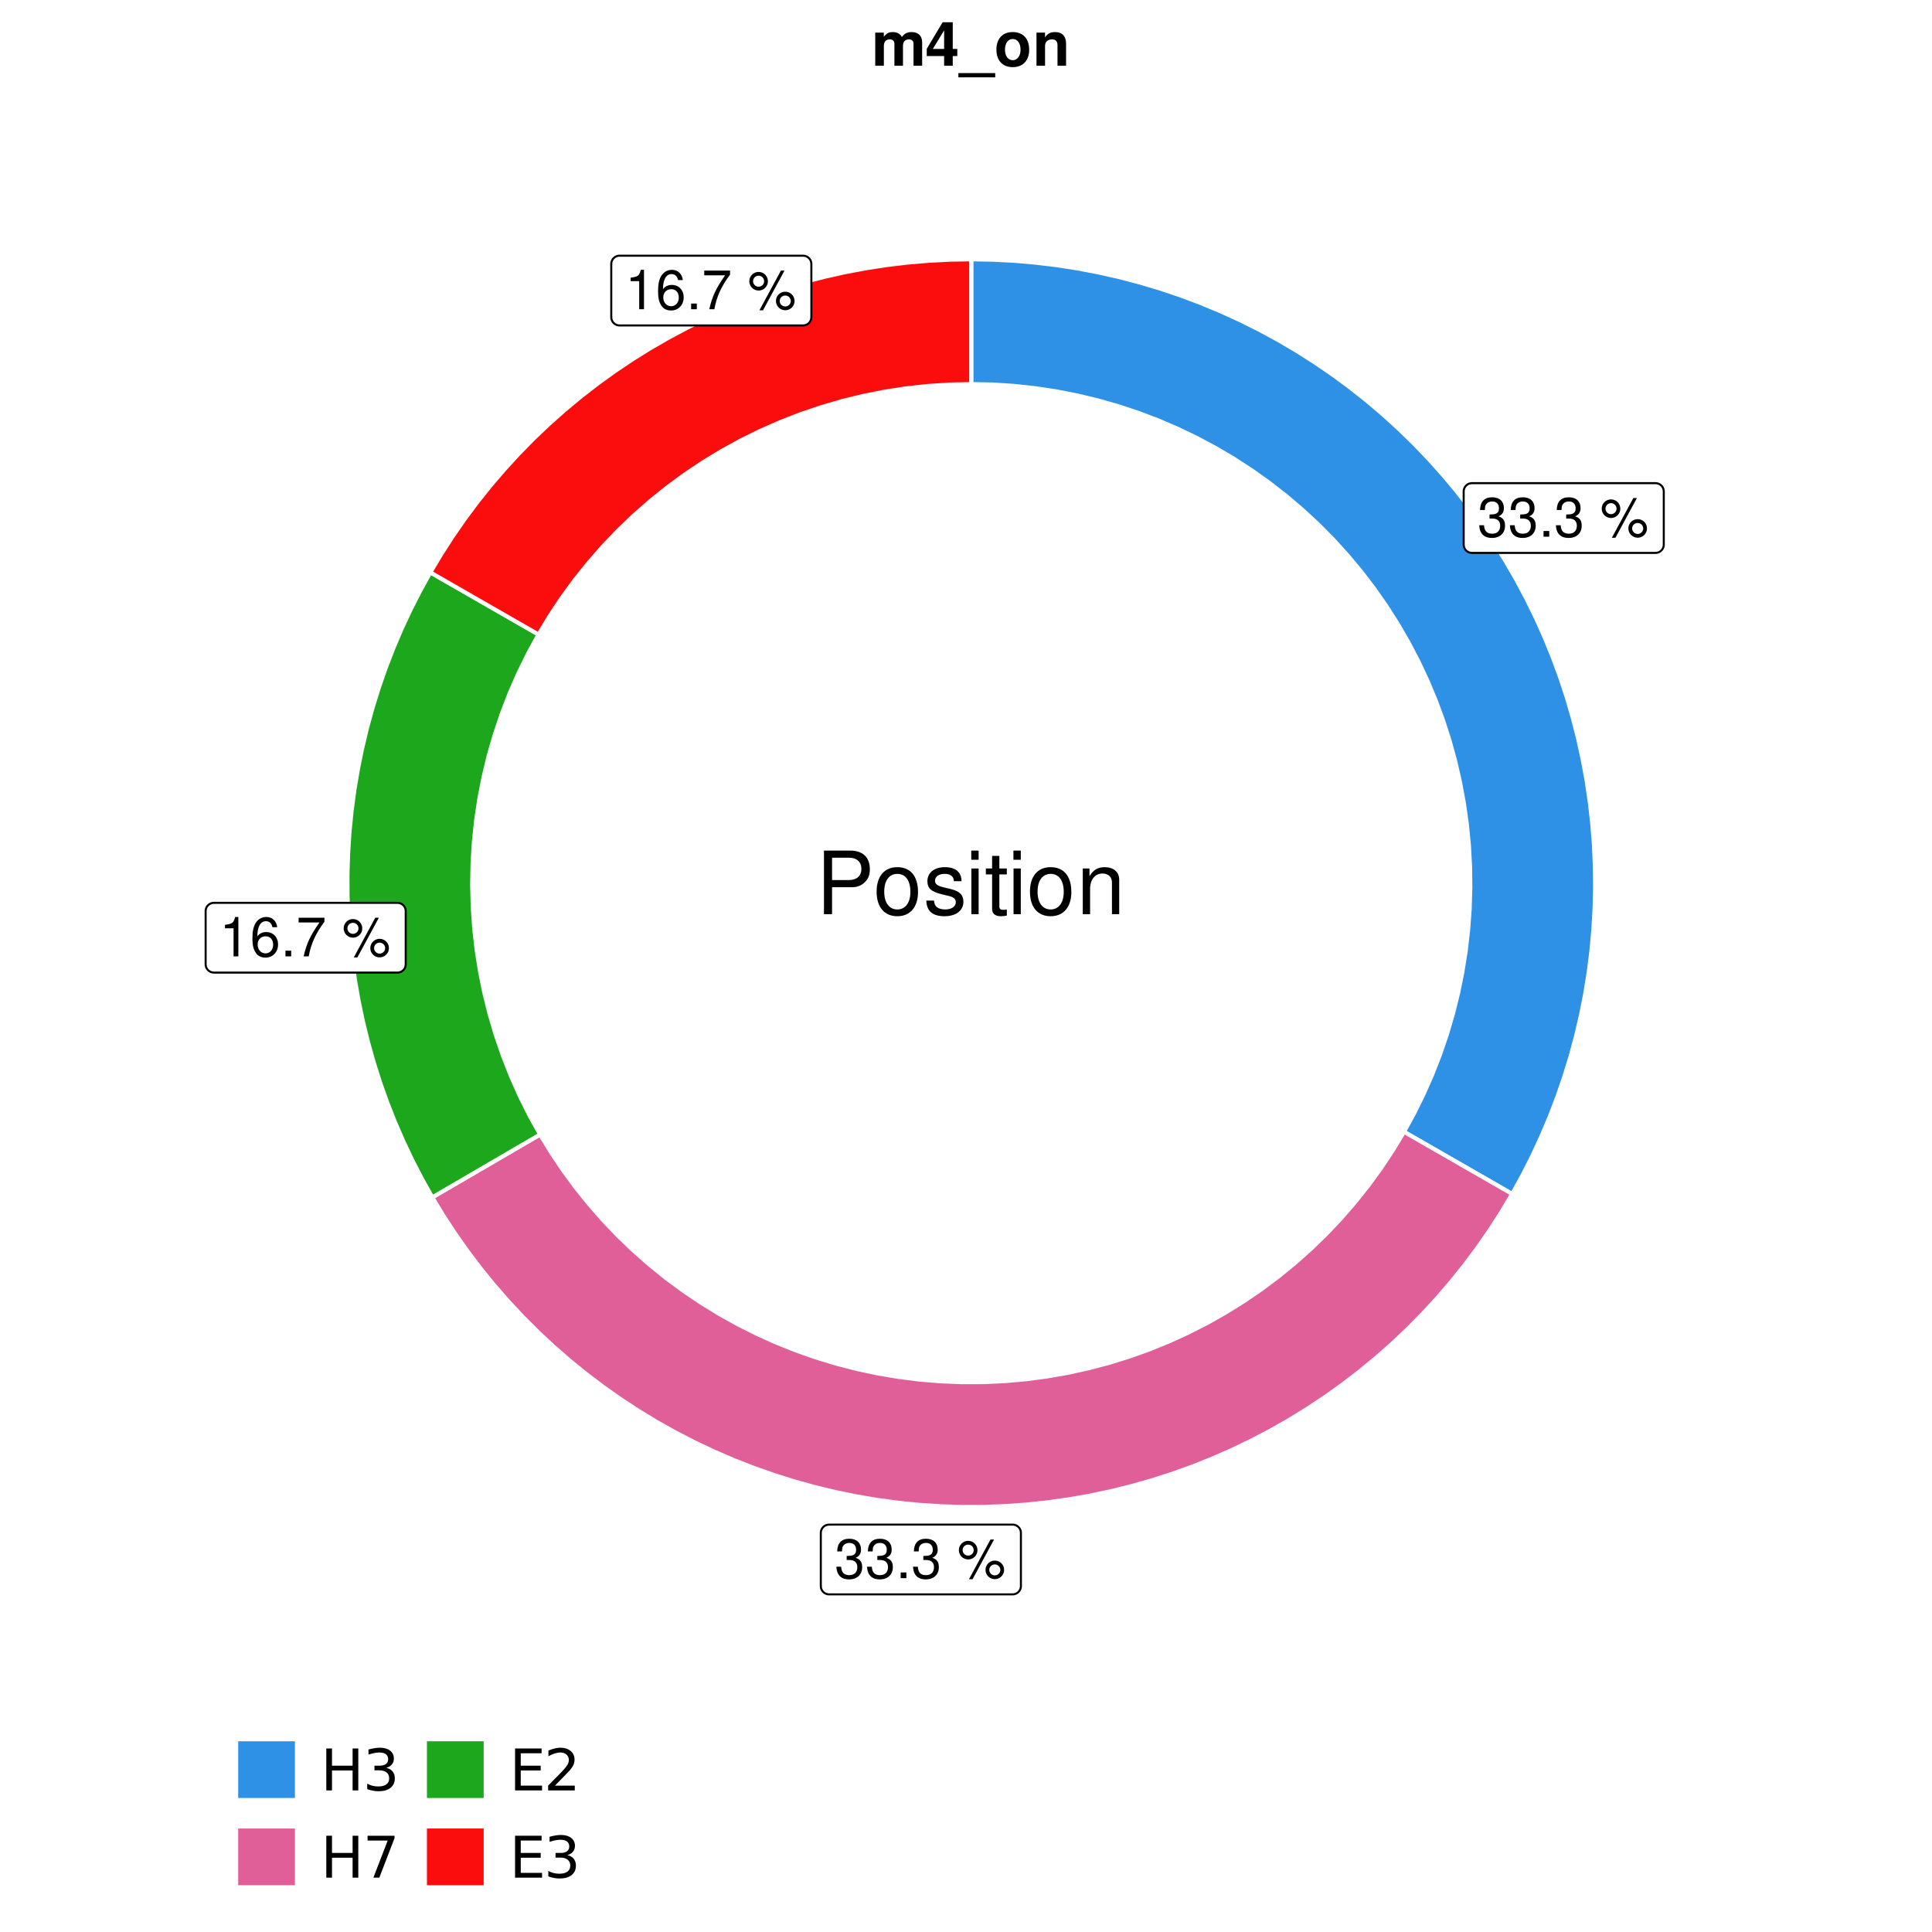 <?xml version="1.0" encoding="UTF-8"?>
<svg xmlns="http://www.w3.org/2000/svg" xmlns:xlink="http://www.w3.org/1999/xlink" width="504pt" height="504pt" viewBox="0 0 504 504" version="1.1">
<defs>
<g>
<symbol overflow="visible" id="glyph0-0">
<path style="stroke:none;" d=""/>
</symbol>
<symbol overflow="visible" id="glyph0-1">
<path style="stroke:none;" d="M 3.141 -4.734 L 3.828 -4.734 C 5.188 -4.734 5.922 -4.094 5.922 -2.859 C 5.922 -1.562 5.141 -0.781 3.844 -0.781 C 2.453 -0.781 1.797 -1.484 1.703 -2.984 L 0.453 -2.984 C 0.516 -2.156 0.656 -1.625 0.891 -1.172 C 1.422 -0.172 2.406 0.328 3.781 0.328 C 5.859 0.328 7.188 -0.922 7.188 -2.875 C 7.188 -4.188 6.703 -4.891 5.484 -5.312 C 6.422 -5.703 6.891 -6.406 6.891 -7.453 C 6.891 -9.219 5.75 -10.281 3.828 -10.281 C 1.797 -10.281 0.719 -9.141 0.672 -6.969 L 1.922 -6.969 C 1.938 -7.594 1.984 -7.953 2.141 -8.266 C 2.438 -8.844 3.062 -9.188 3.844 -9.188 C 4.953 -9.188 5.609 -8.516 5.609 -7.406 C 5.609 -6.688 5.359 -6.234 4.812 -6 C 4.469 -5.859 4.016 -5.797 3.141 -5.781 Z M 3.141 -4.734 "/>
</symbol>
<symbol overflow="visible" id="glyph0-2">
<path style="stroke:none;" d="M 2.719 -1.484 L 1.234 -1.484 L 1.234 0 L 2.719 0 Z M 2.719 -1.484 "/>
</symbol>
<symbol overflow="visible" id="glyph0-3">
<path style="stroke:none;" d=""/>
</symbol>
<symbol overflow="visible" id="glyph0-4">
<path style="stroke:none;" d="M 2.828 -9.734 C 1.5 -9.734 0.406 -8.641 0.406 -7.312 C 0.406 -5.969 1.5 -4.875 2.844 -4.875 C 4.172 -4.875 5.266 -5.969 5.266 -7.281 C 5.266 -8.656 4.188 -9.734 2.828 -9.734 Z M 2.828 -8.75 C 3.641 -8.75 4.281 -8.109 4.281 -7.297 C 4.281 -6.516 3.625 -5.875 2.844 -5.875 C 2.047 -5.875 1.391 -6.516 1.391 -7.312 C 1.391 -8.109 2.031 -8.75 2.828 -8.75 Z M 8.656 -10.078 L 3.047 0.281 L 3.984 0.281 L 9.594 -10.078 Z M 9.781 -4.578 C 8.453 -4.578 7.359 -3.5 7.359 -2.156 C 7.359 -0.812 8.453 0.266 9.797 0.266 C 11.125 0.266 12.219 -0.812 12.219 -2.141 C 12.219 -3.5 11.141 -4.578 9.781 -4.578 Z M 9.781 -3.578 C 10.594 -3.578 11.234 -2.938 11.234 -2.141 C 11.234 -1.359 10.578 -0.719 9.797 -0.719 C 8.984 -0.719 8.344 -1.359 8.344 -2.156 C 8.344 -2.938 8.984 -3.578 9.781 -3.578 Z M 9.781 -3.578 "/>
</symbol>
<symbol overflow="visible" id="glyph0-5">
<path style="stroke:none;" d="M 3.688 -7.328 L 3.688 0 L 4.938 0 L 4.938 -10.281 L 4.109 -10.281 C 3.672 -8.703 3.391 -8.484 1.453 -8.234 L 1.453 -7.328 Z M 3.688 -7.328 "/>
</symbol>
<symbol overflow="visible" id="glyph0-6">
<path style="stroke:none;" d="M 7.078 -7.609 C 6.844 -9.281 5.766 -10.281 4.219 -10.281 C 3.109 -10.281 2.125 -9.734 1.516 -8.812 C 0.875 -7.812 0.609 -6.562 0.609 -4.688 C 0.609 -2.953 0.859 -1.859 1.469 -0.953 C 2 -0.109 2.891 0.328 4 0.328 C 5.922 0.328 7.297 -1.109 7.297 -3.109 C 7.297 -5 6.016 -6.344 4.203 -6.344 C 3.219 -6.344 2.438 -5.969 1.891 -5.219 C 1.906 -7.766 2.703 -9.172 4.141 -9.172 C 5.016 -9.172 5.625 -8.609 5.828 -7.609 Z M 4.047 -5.234 C 5.266 -5.234 6.016 -4.375 6.016 -3.016 C 6.016 -1.719 5.156 -0.781 4.016 -0.781 C 2.844 -0.781 1.969 -1.766 1.969 -3.078 C 1.969 -4.344 2.812 -5.234 4.047 -5.234 Z M 4.047 -5.234 "/>
</symbol>
<symbol overflow="visible" id="glyph0-7">
<path style="stroke:none;" d="M 7.391 -10.078 L 0.656 -10.078 L 0.656 -8.844 L 6.094 -8.844 C 3.703 -5.422 2.719 -3.312 1.969 0 L 3.297 0 C 3.859 -3.234 5.125 -6 7.391 -9.031 Z M 7.391 -10.078 "/>
</symbol>
<symbol overflow="visible" id="glyph1-0">
<path style="stroke:none;" d=""/>
</symbol>
<symbol overflow="visible" id="glyph1-1">
<path style="stroke:none;" d="M 4.188 -7.031 L 9.406 -7.031 C 10.703 -7.031 11.719 -7.422 12.609 -8.219 C 13.609 -9.125 14.047 -10.203 14.047 -11.719 C 14.047 -14.844 12.203 -16.594 8.922 -16.594 L 2.078 -16.594 L 2.078 0 L 4.188 0 Z M 4.188 -8.906 L 4.188 -14.734 L 8.609 -14.734 C 10.625 -14.734 11.844 -13.641 11.844 -11.812 C 11.844 -10 10.625 -8.906 8.609 -8.906 Z M 4.188 -8.906 "/>
</symbol>
<symbol overflow="visible" id="glyph1-2">
<path style="stroke:none;" d="M 6.188 -12.266 C 2.828 -12.266 0.812 -9.875 0.812 -5.875 C 0.812 -1.844 2.828 0.531 6.219 0.531 C 9.578 0.531 11.609 -1.859 11.609 -5.781 C 11.609 -9.922 9.656 -12.266 6.188 -12.266 Z M 6.219 -10.516 C 8.359 -10.516 9.625 -8.766 9.625 -5.812 C 9.625 -2.984 8.312 -1.234 6.219 -1.234 C 4.094 -1.234 2.797 -2.984 2.797 -5.875 C 2.797 -8.766 4.094 -10.516 6.219 -10.516 Z M 6.219 -10.516 "/>
</symbol>
<symbol overflow="visible" id="glyph1-3">
<path style="stroke:none;" d="M 9.969 -8.609 C 9.953 -10.953 8.406 -12.266 5.641 -12.266 C 2.875 -12.266 1.062 -10.844 1.062 -8.625 C 1.062 -6.766 2.031 -5.875 4.844 -5.188 L 6.625 -4.766 C 7.938 -4.438 8.469 -3.969 8.469 -3.125 C 8.469 -1.984 7.359 -1.234 5.688 -1.234 C 4.672 -1.234 3.797 -1.531 3.328 -2.031 C 3.031 -2.375 2.891 -2.703 2.781 -3.547 L 0.781 -3.547 C 0.859 -0.797 2.406 0.531 5.531 0.531 C 8.531 0.531 10.453 -0.953 10.453 -3.25 C 10.453 -5.031 9.453 -6.016 7.078 -6.578 L 5.266 -7.016 C 3.703 -7.375 3.047 -7.875 3.047 -8.719 C 3.047 -9.828 4.031 -10.516 5.578 -10.516 C 7.109 -10.516 7.922 -9.859 7.969 -8.609 Z M 9.969 -8.609 "/>
</symbol>
<symbol overflow="visible" id="glyph1-4">
<path style="stroke:none;" d="M 3.422 -11.922 L 1.531 -11.922 L 1.531 0 L 3.422 0 Z M 3.422 -16.594 L 1.5 -16.594 L 1.5 -14.203 L 3.422 -14.203 Z M 3.422 -16.594 "/>
</symbol>
<symbol overflow="visible" id="glyph1-5">
<path style="stroke:none;" d="M 5.781 -11.922 L 3.828 -11.922 L 3.828 -15.203 L 1.938 -15.203 L 1.938 -11.922 L 0.312 -11.922 L 0.312 -10.375 L 1.938 -10.375 L 1.938 -1.359 C 1.938 -0.141 2.75 0.531 4.234 0.531 C 4.734 0.531 5.141 0.484 5.781 0.359 L 5.781 -1.234 C 5.516 -1.156 5.266 -1.141 4.875 -1.141 C 4.047 -1.141 3.828 -1.359 3.828 -2.203 L 3.828 -10.375 L 5.781 -10.375 Z M 5.781 -11.922 "/>
</symbol>
<symbol overflow="visible" id="glyph1-6">
<path style="stroke:none;" d="M 1.594 -11.922 L 1.594 0 L 3.5 0 L 3.5 -6.578 C 3.5 -9.016 4.781 -10.609 6.734 -10.609 C 8.234 -10.609 9.203 -9.703 9.203 -8.266 L 9.203 0 L 11.094 0 L 11.094 -9.016 C 11.094 -11 9.609 -12.266 7.312 -12.266 C 5.531 -12.266 4.391 -11.594 3.344 -9.922 L 3.344 -11.922 Z M 1.594 -11.922 "/>
</symbol>
<symbol overflow="visible" id="glyph2-0">
<path style="stroke:none;" d="M 0.75 2.656 L 0.75 -10.578 L 8.25 -10.578 L 8.25 2.656 Z M 1.594 1.812 L 7.406 1.812 L 7.406 -9.734 L 1.594 -9.734 Z M 1.594 1.812 "/>
</symbol>
<symbol overflow="visible" id="glyph2-1">
<path style="stroke:none;" d="M 1.469 -10.938 L 2.953 -10.938 L 2.953 -6.453 L 8.328 -6.453 L 8.328 -10.938 L 9.812 -10.938 L 9.812 0 L 8.328 0 L 8.328 -5.203 L 2.953 -5.203 L 2.953 0 L 1.469 0 Z M 1.469 -10.938 "/>
</symbol>
<symbol overflow="visible" id="glyph2-2">
<path style="stroke:none;" d="M 6.094 -5.891 C 6.801 -5.742 7.352 -5.43 7.75 -4.953 C 8.145 -4.473 8.344 -3.879 8.344 -3.172 C 8.344 -2.098 7.969 -1.266 7.219 -0.672 C 6.477 -0.078 5.426 0.219 4.062 0.219 C 3.602 0.219 3.129 0.172 2.641 0.078 C 2.16 -0.016 1.66 -0.148 1.141 -0.328 L 1.141 -1.766 C 1.555 -1.523 2.004 -1.344 2.484 -1.219 C 2.973 -1.094 3.484 -1.031 4.016 -1.031 C 4.941 -1.031 5.648 -1.211 6.141 -1.578 C 6.629 -1.941 6.875 -2.473 6.875 -3.172 C 6.875 -3.816 6.645 -4.32 6.188 -4.688 C 5.738 -5.051 5.113 -5.234 4.312 -5.234 L 3.031 -5.234 L 3.031 -6.453 L 4.359 -6.453 C 5.086 -6.453 5.645 -6.598 6.031 -6.891 C 6.414 -7.18 6.609 -7.598 6.609 -8.141 C 6.609 -8.703 6.41 -9.133 6.016 -9.438 C 5.617 -9.738 5.051 -9.891 4.312 -9.891 C 3.906 -9.891 3.469 -9.844 3 -9.75 C 2.539 -9.664 2.031 -9.531 1.469 -9.344 L 1.469 -10.672 C 2.031 -10.828 2.555 -10.941 3.047 -11.016 C 3.535 -11.098 4 -11.141 4.438 -11.141 C 5.562 -11.141 6.453 -10.883 7.109 -10.375 C 7.766 -9.863 8.094 -9.172 8.094 -8.297 C 8.094 -7.691 7.914 -7.18 7.562 -6.766 C 7.219 -6.348 6.727 -6.055 6.094 -5.891 Z M 6.094 -5.891 "/>
</symbol>
<symbol overflow="visible" id="glyph2-3">
<path style="stroke:none;" d="M 1.234 -10.938 L 8.266 -10.938 L 8.266 -10.312 L 4.297 0 L 2.75 0 L 6.484 -9.688 L 1.234 -9.688 Z M 1.234 -10.938 "/>
</symbol>
<symbol overflow="visible" id="glyph2-4">
<path style="stroke:none;" d="M 1.469 -10.938 L 8.391 -10.938 L 8.391 -9.688 L 2.953 -9.688 L 2.953 -6.453 L 8.156 -6.453 L 8.156 -5.203 L 2.953 -5.203 L 2.953 -1.25 L 8.516 -1.25 L 8.516 0 L 1.469 0 Z M 1.469 -10.938 "/>
</symbol>
<symbol overflow="visible" id="glyph2-5">
<path style="stroke:none;" d="M 2.875 -1.25 L 8.047 -1.25 L 8.047 0 L 1.094 0 L 1.094 -1.25 C 1.656 -1.82 2.422 -2.598 3.391 -3.578 C 4.359 -4.555 4.969 -5.191 5.219 -5.484 C 5.695 -6.016 6.031 -6.461 6.219 -6.828 C 6.406 -7.203 6.5 -7.566 6.5 -7.922 C 6.5 -8.504 6.297 -8.977 5.891 -9.344 C 5.484 -9.707 4.953 -9.891 4.297 -9.891 C 3.828 -9.891 3.332 -9.805 2.812 -9.641 C 2.301 -9.484 1.754 -9.238 1.172 -8.906 L 1.172 -10.406 C 1.766 -10.645 2.32 -10.828 2.844 -10.953 C 3.363 -11.078 3.836 -11.141 4.266 -11.141 C 5.398 -11.141 6.301 -10.852 6.969 -10.281 C 7.645 -9.719 7.984 -8.961 7.984 -8.016 C 7.984 -7.566 7.898 -7.141 7.734 -6.734 C 7.566 -6.328 7.258 -5.852 6.812 -5.312 C 6.688 -5.164 6.297 -4.754 5.641 -4.078 C 4.992 -3.398 4.07 -2.457 2.875 -1.25 Z M 2.875 -1.25 "/>
</symbol>
<symbol overflow="visible" id="glyph3-0">
<path style="stroke:none;" d=""/>
</symbol>
<symbol overflow="visible" id="glyph3-1">
<path style="stroke:none;" d="M 0.953 -8.641 L 0.953 0 L 3.203 0 L 3.203 -5.188 C 3.203 -6.25 3.781 -6.875 4.734 -6.875 C 5.484 -6.875 5.953 -6.453 5.953 -5.766 L 5.953 0 L 8.188 0 L 8.188 -5.188 C 8.188 -6.234 8.766 -6.875 9.734 -6.875 C 10.484 -6.875 10.938 -6.453 10.938 -5.766 L 10.938 0 L 13.188 0 L 13.188 -6.109 C 13.188 -7.797 12.156 -8.781 10.438 -8.781 C 9.328 -8.781 8.578 -8.406 7.906 -7.5 C 7.484 -8.312 6.625 -8.781 5.547 -8.781 C 4.562 -8.781 3.922 -8.469 3.188 -7.562 L 3.188 -8.641 Z M 0.953 -8.641 "/>
</symbol>
<symbol overflow="visible" id="glyph3-2">
<path style="stroke:none;" d="M 8.359 -4.375 L 7.172 -4.375 L 7.172 -11.344 L 4.531 -11.344 L 0.391 -4.406 L 0.391 -2.516 L 4.922 -2.516 L 4.922 0 L 7.172 0 L 7.172 -2.516 L 8.359 -2.516 Z M 4.922 -4.375 L 1.969 -4.375 L 4.922 -9.219 Z M 4.922 -4.375 "/>
</symbol>
<symbol overflow="visible" id="glyph3-3">
<path style="stroke:none;" d="M 9.25 1.922 L -0.359 1.922 L -0.359 3.031 L 9.25 3.031 Z M 9.25 1.922 "/>
</symbol>
<symbol overflow="visible" id="glyph3-4">
<path style="stroke:none;" d="M 4.812 -8.781 C 2.172 -8.781 0.562 -7.047 0.562 -4.203 C 0.562 -1.359 2.172 0.375 4.828 0.375 C 7.469 0.375 9.109 -1.359 9.109 -4.141 C 9.109 -7.078 7.516 -8.781 4.812 -8.781 Z M 4.828 -6.969 C 6.062 -6.969 6.859 -5.875 6.859 -4.172 C 6.859 -2.562 6.031 -1.438 4.828 -1.438 C 3.609 -1.438 2.797 -2.547 2.797 -4.203 C 2.797 -5.875 3.609 -6.969 4.828 -6.969 Z M 4.828 -6.969 "/>
</symbol>
<symbol overflow="visible" id="glyph3-5">
<path style="stroke:none;" d="M 1.016 -8.641 L 1.016 0 L 3.25 0 L 3.25 -5.188 C 3.25 -6.203 3.953 -6.875 5.062 -6.875 C 6.016 -6.875 6.5 -6.359 6.5 -5.328 L 6.5 0 L 8.734 0 L 8.734 -5.797 C 8.734 -7.719 7.703 -8.781 5.844 -8.781 C 4.672 -8.781 3.891 -8.375 3.25 -7.391 L 3.25 -8.641 Z M 1.016 -8.641 "/>
</symbol>
</g>
<clipPath id="clip1">
  <path d="M 41.719 0 L 462.281 0 L 462.281 504 L 41.719 504 Z M 41.719 0 "/>
</clipPath>
<clipPath id="clip2">
  <path d="M 49.938 26.957 L 456.801 26.957 L 456.801 433.82 L 49.938 433.82 Z M 49.938 26.957 "/>
</clipPath>
</defs>
<g id="surface26">
<rect x="0" y="0" width="504" height="504" style="fill:rgb(100%,100%,100%);fill-opacity:1;stroke:none;"/>
<g clip-path="url(#clip1)" clip-rule="nonzero">
<path style="fill-rule:nonzero;fill:rgb(100%,100%,100%);fill-opacity:1;stroke-width:1.067;stroke-linecap:round;stroke-linejoin:round;stroke:rgb(100%,100%,100%);stroke-opacity:1;stroke-miterlimit:10;" d="M 41.719 504 L 462.281 504 L 462.281 0 L 41.719 0 Z M 41.719 504 "/>
</g>
<g clip-path="url(#clip2)" clip-rule="nonzero">
<path style=" stroke:none;fill-rule:nonzero;fill:rgb(100%,100%,100%);fill-opacity:1;" d="M 49.938 433.824 L 456.801 433.824 L 456.801 26.961 L 49.938 26.961 Z M 49.938 433.824 "/>
</g>
<path style="fill-rule:nonzero;fill:rgb(18.039%,56.863%,89.804%);fill-opacity:1;stroke-width:1.067;stroke-linecap:butt;stroke-linejoin:miter;stroke:rgb(100%,100%,100%);stroke-opacity:1;stroke-miterlimit:10;" d="M 366.258 295.254 L 377.547 301.738 L 383.191 304.984 L 394.48 311.469 L 397.18 306.582 L 399.707 301.605 L 402.062 296.547 L 404.246 291.406 L 406.25 286.195 L 408.074 280.922 L 409.715 275.586 L 411.172 270.199 L 412.445 264.762 L 413.531 259.289 L 414.426 253.777 L 415.133 248.242 L 415.652 242.684 L 415.977 237.113 L 416.113 231.531 L 416.055 225.949 L 415.809 220.375 L 415.367 214.809 L 414.738 209.262 L 413.918 203.742 L 412.91 198.25 L 411.715 192.797 L 410.332 187.391 L 408.766 182.031 L 407.016 176.73 L 405.086 171.496 L 402.977 166.328 L 400.691 161.234 L 398.234 156.223 L 395.605 151.297 L 392.809 146.469 L 389.848 141.734 L 386.727 137.105 L 383.449 132.59 L 380.02 128.184 L 376.441 123.902 L 372.715 119.742 L 368.852 115.715 L 364.852 111.824 L 360.719 108.07 L 356.461 104.461 L 352.082 101 L 347.586 97.691 L 342.98 94.539 L 338.27 91.543 L 333.457 88.715 L 328.551 86.051 L 323.559 83.559 L 318.48 81.238 L 313.328 79.094 L 308.105 77.125 L 302.816 75.34 L 297.469 73.734 L 292.07 72.312 L 286.629 71.078 L 281.145 70.031 L 275.629 69.176 L 270.086 68.508 L 264.527 68.027 L 258.949 67.742 L 253.371 67.645 L 253.371 100.195 L 258.926 100.312 L 264.477 100.668 L 270.004 101.262 L 275.5 102.09 L 280.957 103.152 L 286.363 104.445 L 291.707 105.969 L 296.984 107.719 L 302.184 109.691 L 307.289 111.883 L 312.301 114.293 L 317.203 116.914 L 321.988 119.742 L 326.648 122.773 L 331.176 126 L 335.559 129.418 L 339.797 133.016 L 343.875 136.793 L 347.785 140.742 L 351.527 144.855 L 355.09 149.125 L 358.465 153.539 L 361.648 158.098 L 364.637 162.785 L 367.422 167.594 L 370 172.52 L 372.363 177.551 L 374.508 182.68 L 376.438 187.895 L 378.137 193.188 L 379.613 198.547 L 380.855 203.965 L 381.867 209.43 L 382.645 214.934 L 383.188 220.469 L 383.492 226.02 L 383.562 231.578 L 383.391 237.133 L 382.984 242.676 L 382.344 248.199 L 381.465 253.688 L 380.355 259.137 L 379.012 264.527 L 377.441 269.863 L 375.641 275.121 L 373.621 280.301 L 371.379 285.387 L 368.926 290.375 Z M 366.258 295.254 "/>
<path style="fill-rule:nonzero;fill:rgb(88.235%,37.255%,60%);fill-opacity:1;stroke-width:1.067;stroke-linecap:butt;stroke-linejoin:miter;stroke:rgb(100%,100%,100%);stroke-opacity:1;stroke-miterlimit:10;" d="M 140.891 295.961 L 135.266 299.238 L 129.641 302.52 L 124.02 305.797 L 118.395 309.074 L 112.77 312.355 L 115.664 317.129 L 118.719 321.797 L 121.934 326.363 L 125.301 330.812 L 128.82 335.145 L 132.484 339.355 L 136.293 343.438 L 140.238 347.387 L 144.316 351.195 L 148.523 354.863 L 152.855 358.387 L 157.305 361.758 L 161.867 364.977 L 166.535 368.035 L 171.305 370.934 L 176.172 373.664 L 181.133 376.227 L 186.176 378.617 L 191.301 380.836 L 196.496 382.875 L 201.758 384.734 L 207.082 386.414 L 212.457 387.91 L 217.883 389.223 L 223.352 390.344 L 228.855 391.281 L 234.387 392.027 L 239.941 392.582 L 245.512 392.945 L 251.09 393.121 L 256.672 393.105 L 262.25 392.895 L 267.816 392.496 L 273.367 391.902 L 278.895 391.121 L 284.391 390.152 L 289.852 388.996 L 295.27 387.652 L 300.637 386.121 L 305.953 384.41 L 311.203 382.516 L 316.387 380.441 L 321.492 378.191 L 326.523 375.77 L 331.465 373.176 L 336.316 370.414 L 341.066 367.488 L 345.719 364.398 L 350.258 361.152 L 354.688 357.754 L 358.996 354.203 L 363.18 350.508 L 367.234 346.672 L 371.152 342.699 L 374.938 338.594 L 378.574 334.363 L 382.066 330.008 L 385.406 325.535 L 388.594 320.949 L 391.617 316.262 L 394.48 311.469 L 383.191 304.984 L 377.547 301.738 L 366.258 295.254 L 363.387 300.012 L 360.316 304.645 L 357.047 309.145 L 353.594 313.496 L 349.953 317.699 L 346.137 321.742 L 342.152 325.621 L 338.008 329.324 L 333.707 332.848 L 329.262 336.184 L 324.676 339.324 L 319.961 342.27 L 315.125 345.012 L 310.176 347.543 L 305.125 349.859 L 299.977 351.961 L 294.746 353.84 L 289.438 355.492 L 284.062 356.918 L 278.637 358.113 L 273.16 359.074 L 267.648 359.801 L 262.113 360.293 L 256.559 360.551 L 251 360.566 L 245.445 360.348 L 239.906 359.891 L 234.391 359.195 L 228.906 358.27 L 223.473 357.109 L 218.09 355.715 L 212.773 354.098 L 207.527 352.25 L 202.367 350.184 L 197.301 347.895 L 192.336 345.395 L 187.484 342.688 L 182.75 339.77 L 178.145 336.656 L 173.676 333.348 L 169.355 329.852 L 165.184 326.176 L 161.176 322.324 L 157.336 318.305 L 153.672 314.125 L 150.188 309.793 L 146.895 305.316 L 143.793 300.703 Z M 140.891 295.961 "/>
<path style="fill-rule:nonzero;fill:rgb(10.98%,65.49%,10.98%);fill-opacity:1;stroke-width:1.067;stroke-linecap:butt;stroke-linejoin:miter;stroke:rgb(100%,100%,100%);stroke-opacity:1;stroke-miterlimit:10;" d="M 140.48 165.527 L 117.902 152.559 L 112.258 149.312 L 109.594 154.137 L 107.098 159.043 L 104.766 164.035 L 102.605 169.102 L 100.617 174.238 L 98.805 179.441 L 97.168 184.703 L 95.711 190.016 L 94.438 195.371 L 93.344 200.77 L 92.43 206.203 L 91.707 211.664 L 91.164 217.145 L 90.809 222.641 L 90.641 228.148 L 90.656 233.656 L 90.859 239.16 L 91.25 244.656 L 91.824 250.133 L 92.586 255.59 L 93.531 261.016 L 94.66 266.406 L 95.969 271.758 L 97.461 277.062 L 99.129 282.312 L 100.973 287.5 L 102.992 292.625 L 105.188 297.68 L 107.547 302.656 L 110.078 307.547 L 112.77 312.355 L 118.395 309.074 L 124.02 305.797 L 129.641 302.52 L 135.266 299.238 L 140.891 295.961 L 138.133 290.984 L 135.594 285.887 L 133.281 280.688 L 131.195 275.391 L 129.348 270.008 L 127.734 264.551 L 126.359 259.027 L 125.23 253.445 L 124.344 247.824 L 123.707 242.168 L 123.316 236.492 L 123.172 230.801 L 123.281 225.109 L 123.637 219.43 L 124.238 213.77 L 125.09 208.141 L 126.184 202.555 L 127.523 197.023 L 129.102 191.555 L 130.918 186.16 L 132.965 180.852 L 135.246 175.637 L 137.754 170.523 Z M 140.48 165.527 "/>
<path style="fill-rule:nonzero;fill:rgb(98.431%,5.098%,5.098%);fill-opacity:1;stroke-width:1.067;stroke-linecap:butt;stroke-linejoin:miter;stroke:rgb(100%,100%,100%);stroke-opacity:1;stroke-miterlimit:10;" d="M 253.371 100.195 L 253.371 67.645 L 247.863 67.738 L 242.359 68.02 L 236.871 68.484 L 231.402 69.133 L 225.957 69.969 L 220.543 70.988 L 215.168 72.191 L 209.836 73.574 L 204.555 75.137 L 199.328 76.879 L 194.164 78.797 L 189.07 80.887 L 184.047 83.148 L 179.102 85.578 L 174.246 88.176 L 169.477 90.934 L 164.805 93.852 L 160.234 96.93 L 155.773 100.156 L 151.422 103.535 L 147.188 107.059 L 143.074 110.723 L 139.086 114.523 L 135.23 118.457 L 131.512 122.52 L 127.93 126.703 L 124.492 131.008 L 121.203 135.426 L 118.066 139.953 L 115.082 144.586 L 112.258 149.312 L 117.902 152.559 L 140.48 165.527 L 143.422 160.656 L 146.574 155.918 L 149.934 151.32 L 153.488 146.875 L 157.234 142.59 L 161.164 138.473 L 165.27 134.531 L 169.543 130.773 L 173.977 127.203 L 178.562 123.832 L 183.289 120.664 L 188.152 117.707 L 193.141 114.965 L 198.242 112.441 L 203.453 110.145 L 208.754 108.078 L 214.145 106.246 L 219.605 104.648 L 225.133 103.293 L 230.715 102.18 L 236.344 101.312 L 242 100.691 L 247.68 100.32 Z M 253.371 100.195 "/>
<path style="fill-rule:nonzero;fill:rgb(100%,100%,100%);fill-opacity:1;stroke-width:0.533;stroke-linecap:round;stroke-linejoin:round;stroke:rgb(0%,0%,0%);stroke-opacity:1;stroke-miterlimit:10;" d="M 383.988 144.238 L 431.871 144.238 L 431.781 144.234 L 432.129 144.223 L 432.469 144.152 L 432.797 144.031 L 433.098 143.855 L 433.367 143.637 L 433.598 143.375 L 433.781 143.082 L 433.918 142.762 L 434 142.426 L 434.031 142.078 L 434.031 128.199 L 434 127.852 L 433.918 127.516 L 433.781 127.195 L 433.598 126.902 L 433.367 126.641 L 433.098 126.422 L 432.797 126.246 L 432.469 126.125 L 432.129 126.055 L 431.871 126.039 L 383.988 126.039 L 384.25 126.055 L 383.902 126.039 L 383.559 126.082 L 383.223 126.18 L 382.91 126.328 L 382.625 126.523 L 382.371 126.766 L 382.164 127.043 L 382.004 127.352 L 381.891 127.68 L 381.836 128.023 L 381.828 128.199 L 381.828 142.078 L 381.836 141.902 L 381.836 142.25 L 381.891 142.594 L 382.004 142.926 L 382.164 143.234 L 382.371 143.512 L 382.625 143.75 L 382.91 143.949 L 383.223 144.098 L 383.559 144.195 L 383.902 144.234 Z M 383.988 144.238 "/>
<g style="fill:rgb(0%,0%,0%);fill-opacity:1;">
  <use xlink:href="#glyph0-1" x="385.43" y="140.007"/>
  <use xlink:href="#glyph0-1" x="393.43" y="140.007"/>
  <use xlink:href="#glyph0-2" x="401.43" y="140.007"/>
  <use xlink:href="#glyph0-1" x="405.43" y="140.007"/>
  <use xlink:href="#glyph0-3" x="413.43" y="140.007"/>
  <use xlink:href="#glyph0-4" x="417.43" y="140.007"/>
</g>
<path style="fill-rule:nonzero;fill:rgb(100%,100%,100%);fill-opacity:1;stroke-width:0.533;stroke-linecap:round;stroke-linejoin:round;stroke:rgb(0%,0%,0%);stroke-opacity:1;stroke-miterlimit:10;" d="M 216.285 415.922 L 264.164 415.922 L 264.078 415.918 L 264.426 415.906 L 264.766 415.836 L 265.09 415.715 L 265.391 415.539 L 265.66 415.32 L 265.891 415.059 L 266.078 414.766 L 266.215 414.445 L 266.297 414.109 L 266.324 413.762 L 266.324 399.883 L 266.297 399.535 L 266.215 399.199 L 266.078 398.879 L 265.891 398.586 L 265.66 398.324 L 265.391 398.105 L 265.09 397.93 L 264.766 397.809 L 264.426 397.738 L 264.164 397.723 L 216.285 397.723 L 216.547 397.738 L 216.199 397.723 L 215.852 397.766 L 215.52 397.863 L 215.203 398.012 L 214.918 398.207 L 214.668 398.449 L 214.461 398.727 L 214.297 399.035 L 214.188 399.363 L 214.133 399.707 L 214.125 399.883 L 214.125 413.762 L 214.133 413.586 L 214.133 413.934 L 214.188 414.277 L 214.297 414.609 L 214.461 414.918 L 214.668 415.195 L 214.918 415.434 L 215.203 415.633 L 215.52 415.781 L 215.852 415.879 L 216.199 415.918 Z M 216.285 415.922 "/>
<g style="fill:rgb(0%,0%,0%);fill-opacity:1;">
  <use xlink:href="#glyph0-1" x="217.727" y="411.69"/>
  <use xlink:href="#glyph0-1" x="225.727" y="411.69"/>
  <use xlink:href="#glyph0-2" x="233.727" y="411.69"/>
  <use xlink:href="#glyph0-1" x="237.727" y="411.69"/>
  <use xlink:href="#glyph0-3" x="245.727" y="411.69"/>
  <use xlink:href="#glyph0-4" x="249.727" y="411.69"/>
</g>
<path style="fill-rule:nonzero;fill:rgb(100%,100%,100%);fill-opacity:1;stroke-width:0.533;stroke-linecap:round;stroke-linejoin:round;stroke:rgb(0%,0%,0%);stroke-opacity:1;stroke-miterlimit:10;" d="M 55.805 253.719 L 103.684 253.719 L 103.598 253.715 L 103.941 253.703 L 104.285 253.633 L 104.609 253.512 L 104.91 253.336 L 105.18 253.117 L 105.41 252.855 L 105.594 252.562 L 105.73 252.242 L 105.816 251.906 L 105.844 251.559 L 105.844 237.68 L 105.816 237.332 L 105.73 236.996 L 105.594 236.676 L 105.41 236.379 L 105.18 236.121 L 104.91 235.902 L 104.609 235.727 L 104.285 235.605 L 103.941 235.535 L 103.684 235.52 L 55.805 235.52 L 56.062 235.535 L 55.715 235.52 L 55.371 235.562 L 55.035 235.66 L 54.723 235.809 L 54.438 236.004 L 54.188 236.246 L 53.977 236.523 L 53.816 236.832 L 53.707 237.16 L 53.648 237.504 L 53.645 237.68 L 53.645 251.559 L 53.648 251.383 L 53.648 251.73 L 53.707 252.074 L 53.816 252.406 L 53.977 252.711 L 54.188 252.992 L 54.438 253.23 L 54.723 253.43 L 55.035 253.578 L 55.371 253.676 L 55.715 253.715 Z M 55.805 253.719 "/>
<g style="fill:rgb(0%,0%,0%);fill-opacity:1;">
  <use xlink:href="#glyph0-5" x="57.242" y="249.487"/>
  <use xlink:href="#glyph0-6" x="65.242" y="249.487"/>
  <use xlink:href="#glyph0-2" x="73.242" y="249.487"/>
  <use xlink:href="#glyph0-7" x="77.242" y="249.487"/>
  <use xlink:href="#glyph0-3" x="85.242" y="249.487"/>
  <use xlink:href="#glyph0-4" x="89.242" y="249.487"/>
</g>
<path style="fill-rule:nonzero;fill:rgb(100%,100%,100%);fill-opacity:1;stroke-width:0.533;stroke-linecap:round;stroke-linejoin:round;stroke:rgb(0%,0%,0%);stroke-opacity:1;stroke-miterlimit:10;" d="M 161.617 84.898 L 209.5 84.898 L 209.41 84.898 L 209.758 84.883 L 210.098 84.812 L 210.426 84.691 L 210.727 84.516 L 210.996 84.297 L 211.227 84.035 L 211.41 83.742 L 211.547 83.422 L 211.629 83.086 L 211.66 82.738 L 211.66 68.859 L 211.629 68.512 L 211.547 68.176 L 211.41 67.855 L 211.227 67.562 L 210.996 67.301 L 210.727 67.082 L 210.426 66.906 L 210.098 66.785 L 209.758 66.715 L 209.5 66.699 L 161.617 66.699 L 161.879 66.715 L 161.531 66.699 L 161.188 66.742 L 160.852 66.84 L 160.539 66.988 L 160.254 67.188 L 160 67.426 L 159.793 67.703 L 159.633 68.012 L 159.52 68.344 L 159.465 68.684 L 159.457 68.859 L 159.457 82.738 L 159.465 82.566 L 159.465 82.914 L 159.52 83.254 L 159.633 83.586 L 159.793 83.895 L 160 84.172 L 160.254 84.41 L 160.539 84.609 L 160.852 84.758 L 161.188 84.855 L 161.531 84.898 Z M 161.617 84.898 "/>
<g style="fill:rgb(0%,0%,0%);fill-opacity:1;">
  <use xlink:href="#glyph0-5" x="163.059" y="80.671"/>
  <use xlink:href="#glyph0-6" x="171.059" y="80.671"/>
  <use xlink:href="#glyph0-2" x="179.059" y="80.671"/>
  <use xlink:href="#glyph0-7" x="183.059" y="80.671"/>
  <use xlink:href="#glyph0-3" x="191.059" y="80.671"/>
  <use xlink:href="#glyph0-4" x="195.059" y="80.671"/>
</g>
<g style="fill:rgb(0%,0%,0%);fill-opacity:1;">
  <use xlink:href="#glyph1-1" x="212.871" y="238.484"/>
  <use xlink:href="#glyph1-2" x="227.871" y="238.484"/>
  <use xlink:href="#glyph1-3" x="240.871" y="238.484"/>
  <use xlink:href="#glyph1-4" x="251.871" y="238.484"/>
  <use xlink:href="#glyph1-5" x="256.871" y="238.484"/>
  <use xlink:href="#glyph1-4" x="262.871" y="238.484"/>
  <use xlink:href="#glyph1-2" x="267.871" y="238.484"/>
  <use xlink:href="#glyph1-6" x="280.871" y="238.484"/>
</g>
<path style=" stroke:none;fill-rule:nonzero;fill:rgb(100%,100%,100%);fill-opacity:1;" d="M 49.938 498.52 L 157.375 498.52 L 157.375 447.52 L 49.938 447.52 Z M 49.938 498.52 "/>
<path style=" stroke:none;fill-rule:nonzero;fill:rgb(100%,100%,100%);fill-opacity:1;" d="M 60.895 470.281 L 78.176 470.281 L 78.176 453 L 60.895 453 Z M 60.895 470.281 "/>
<path style="fill-rule:nonzero;fill:rgb(18.039%,56.863%,89.804%);fill-opacity:1;stroke-width:1.067;stroke-linecap:butt;stroke-linejoin:miter;stroke:rgb(100%,100%,100%);stroke-opacity:1;stroke-miterlimit:10;" d="M 61.605 469.574 L 77.469 469.574 L 77.469 453.711 L 61.605 453.711 Z M 61.605 469.574 "/>
<path style=" stroke:none;fill-rule:nonzero;fill:rgb(100%,100%,100%);fill-opacity:1;" d="M 60.895 493.043 L 78.176 493.043 L 78.176 475.762 L 60.895 475.762 Z M 60.895 493.043 "/>
<path style="fill-rule:nonzero;fill:rgb(88.235%,37.255%,60%);fill-opacity:1;stroke-width:1.067;stroke-linecap:butt;stroke-linejoin:miter;stroke:rgb(100%,100%,100%);stroke-opacity:1;stroke-miterlimit:10;" d="M 61.605 492.332 L 77.469 492.332 L 77.469 476.469 L 61.605 476.469 Z M 61.605 492.332 "/>
<path style=" stroke:none;fill-rule:nonzero;fill:rgb(100%,100%,100%);fill-opacity:1;" d="M 110.137 470.281 L 127.418 470.281 L 127.418 453 L 110.137 453 Z M 110.137 470.281 "/>
<path style="fill-rule:nonzero;fill:rgb(10.98%,65.49%,10.98%);fill-opacity:1;stroke-width:1.067;stroke-linecap:butt;stroke-linejoin:miter;stroke:rgb(100%,100%,100%);stroke-opacity:1;stroke-miterlimit:10;" d="M 110.844 469.574 L 126.707 469.574 L 126.707 453.711 L 110.844 453.711 Z M 110.844 469.574 "/>
<path style=" stroke:none;fill-rule:nonzero;fill:rgb(100%,100%,100%);fill-opacity:1;" d="M 110.137 493.043 L 127.418 493.043 L 127.418 475.762 L 110.137 475.762 Z M 110.137 493.043 "/>
<path style="fill-rule:nonzero;fill:rgb(98.431%,5.098%,5.098%);fill-opacity:1;stroke-width:1.067;stroke-linecap:butt;stroke-linejoin:miter;stroke:rgb(100%,100%,100%);stroke-opacity:1;stroke-miterlimit:10;" d="M 110.844 492.332 L 126.707 492.332 L 126.707 476.469 L 110.844 476.469 Z M 110.844 492.332 "/>
<g style="fill:rgb(0%,0%,0%);fill-opacity:1;">
  <use xlink:href="#glyph2-1" x="83.656" y="467.064"/>
  <use xlink:href="#glyph2-2" x="94.656" y="467.064"/>
</g>
<g style="fill:rgb(0%,0%,0%);fill-opacity:1;">
  <use xlink:href="#glyph2-1" x="83.656" y="489.826"/>
  <use xlink:href="#glyph2-3" x="94.656" y="489.826"/>
</g>
<g style="fill:rgb(0%,0%,0%);fill-opacity:1;">
  <use xlink:href="#glyph2-4" x="132.895" y="467.064"/>
  <use xlink:href="#glyph2-5" x="141.895" y="467.064"/>
</g>
<g style="fill:rgb(0%,0%,0%);fill-opacity:1;">
  <use xlink:href="#glyph2-4" x="132.895" y="489.826"/>
  <use xlink:href="#glyph2-2" x="141.895" y="489.826"/>
</g>
<g style="fill:rgb(0%,0%,0%);fill-opacity:1;">
  <use xlink:href="#glyph3-1" x="227.371" y="17.145"/>
  <use xlink:href="#glyph3-2" x="241.371" y="17.145"/>
  <use xlink:href="#glyph3-3" x="250.371" y="17.145"/>
  <use xlink:href="#glyph3-4" x="259.371" y="17.145"/>
  <use xlink:href="#glyph3-5" x="269.371" y="17.145"/>
</g>
</g>
</svg>
